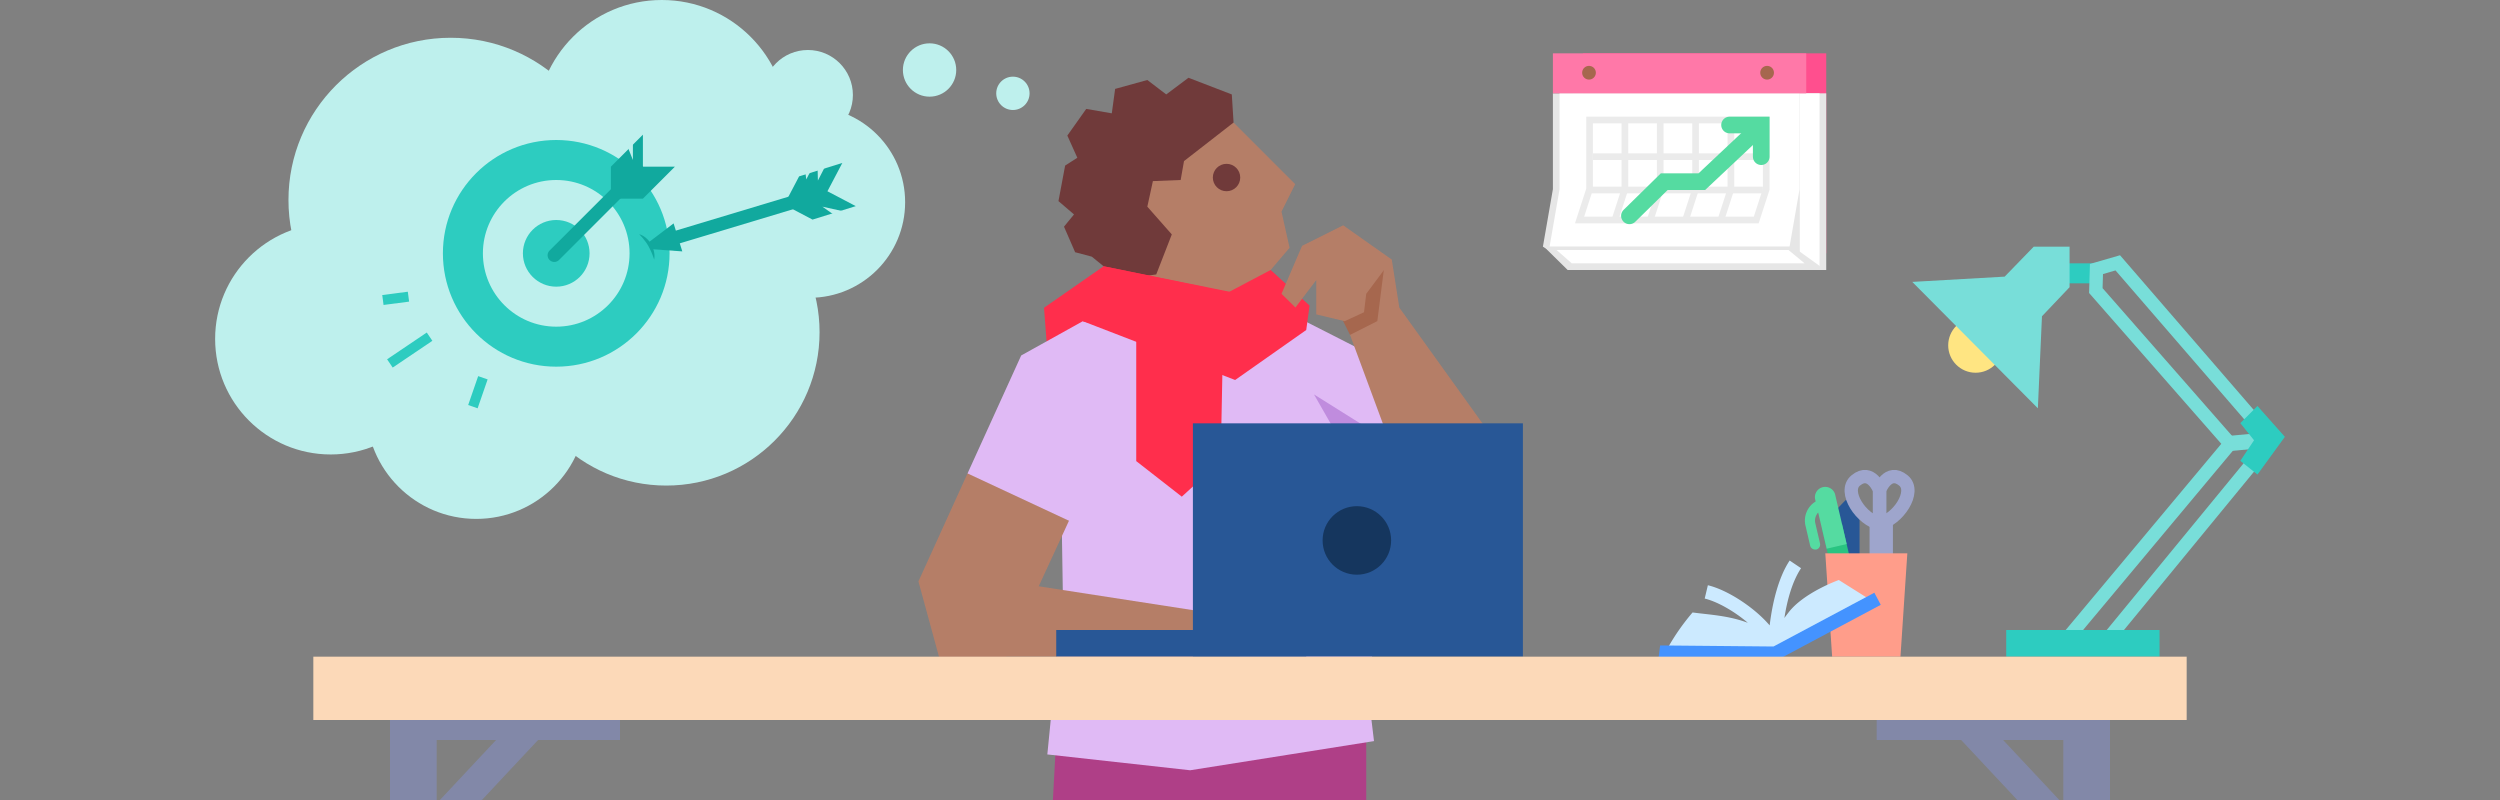 <?xml version="1.0" encoding="UTF-8"?> <svg xmlns="http://www.w3.org/2000/svg" id="Calque_1" data-name="Calque 1" viewBox="0 0 750 240"><rect x="0" y="0" width="750" height="240" fill="#808080" stroke="none"/><defs><style>.cls-1{fill:#af3f87;}.cls-2{fill:#e0baf5;}.cls-3{fill:#c08cde;}.cls-4{fill:#b57e67;}.cls-5{fill:#bef0ed;}.cls-6{fill:#285796;}.cls-7{fill:#29c481;}.cls-8{fill:#55dba1;}.cls-9{fill:#9ea5cc;}.cls-10{fill:#ff9d8a;}.cls-11{fill:#703a3a;}.cls-12{fill:#ff2e4c;}.cls-13{fill:#a6674e;}.cls-14{fill:#15365e;}.cls-15{fill:#2dccc0;}.cls-16{fill:#ffe582;}.cls-17,.cls-19,.cls-24,.cls-25,.cls-28,.cls-32{fill:none;}.cls-17,.cls-19{stroke:#78ded9;}.cls-17,.cls-19,.cls-24,.cls-25,.cls-32{stroke-miterlimit:10;}.cls-17,.cls-28{stroke-width:4px;}.cls-18{fill:#78ded9;}.cls-19{stroke-width:4.57px;}.cls-20{fill:#e6e6e6;}.cls-21{fill:#ff4f8e;}.cls-22{fill:#fff;}.cls-23{fill:#ff78a8;}.cls-24{stroke:#ebebeb;stroke-width:2px;}.cls-25{stroke:#55dba1;stroke-linecap:round;stroke-width:5px;}.cls-26{fill:#cceaff;}.cls-27{fill:#4493ff;}.cls-28{stroke:#9ea5cc;stroke-linejoin:round;}.cls-29{fill:#8288a8;}.cls-30{fill:#fcd9b8;}.cls-31{fill:#11a99e;}.cls-32{stroke:#2dccc0;stroke-width:3px;}</style></defs><title>si_features_b</title><polygon class="cls-1" points="316.62 226.08 409.87 220.33 409.87 240 315.87 240 316.62 226.08"></polygon><polygon class="cls-2" points="421.87 134.33 410.45 106 377.7 89.33 328.87 102.67 315.87 130 318.31 143.78 318.87 179 314.2 226.33 357.04 231.08 412.2 222.33 410.2 205.67 421.87 134.33"></polygon><polygon class="cls-3" points="416.54 132.33 394.2 118.33 404.87 137 416.54 132.33"></polygon><polygon class="cls-4" points="290.26 142.03 275.53 174.43 281.69 197 301.87 197 321.87 153.67 303.54 137.33 290.26 142.03"></polygon><circle class="cls-5" cx="135.21" cy="60" r="48.67"></circle><circle class="cls-5" cx="99.21" cy="101.67" r="34.67"></circle><circle class="cls-5" cx="142.87" cy="122.67" r="33"></circle><circle class="cls-5" cx="199.87" cy="99.67" r="46"></circle><circle class="cls-5" cx="242.87" cy="60.67" r="28.67"></circle><circle class="cls-5" cx="198.54" cy="37.67" r="37.67"></circle><polygon class="cls-6" points="557.87 173 551.7 173 549.64 154.21 553.76 149.95 557.87 151.85 557.87 173"></polygon><rect class="cls-7" x="549.06" y="157.61" width="6.17" height="22.61" transform="translate(-23.91 129.43) rotate(-13.09)"></rect><path class="cls-8" d="M545.45,153.74,548,164.61l6-1.39-3.49-15a3.09,3.09,0,0,0-6,1.4l.19.82a6.69,6.69,0,0,0-3.06,7.23l1.4,6a1.54,1.54,0,0,0,1.5,1.19,1.45,1.45,0,0,0,.35,0A1.54,1.54,0,0,0,546,163l-1.4-6a3.54,3.54,0,0,1,.45-2.71A3.19,3.19,0,0,1,545.45,153.74Z"></path><rect class="cls-9" x="560.87" y="156" width="7" height="25"></rect><polygon class="cls-10" points="570.14 197 549.64 197 547.59 166 572.2 166 570.14 197"></polygon><polygon class="cls-4" points="370.07 36.76 388.56 55.26 384.45 63.48 386.87 74.33 381.2 80.99 368.87 94 339.54 89.33 335.54 47.67 370.07 36.76"></polygon><polygon class="cls-11" points="370.07 36.76 369.54 28.33 356.54 23.33 349.87 28.33 344.2 24 334.54 26.67 333.54 34 325.87 32.67 320.2 40.67 323.2 47.33 319.54 49.67 317.54 60.33 322.2 64.33 319.2 68 322.54 75.67 327.54 77 331.09 79.88 335.13 84.03 346.87 82.33 351.54 70.33 344.2 62 345.87 54.33 354.2 54 355.2 48.33 370.07 36.76"></polygon><circle class="cls-11" cx="367.96" cy="53.26" r="4.11"></circle><polygon class="cls-12" points="371.87 88.14 331.09 79.88 313.2 92.33 314.87 114 371.87 96.36 371.87 88.14"></polygon><polygon class="cls-2" points="324.85 96.36 306.36 106.64 290.26 142.03 324.55 158.03 335.13 135.38 356.87 104.67 324.85 96.36"></polygon><polygon class="cls-4" points="419.8 92.29 417.53 77.87 402.95 79.92 405.01 100.47 424.2 152.33 447.54 159 452.87 138.33 419.8 92.29"></polygon><polygon class="cls-13" points="411.17 73.75 415.28 79.92 413.2 96.33 405.01 100.47 402.95 96.36 411.17 73.75"></polygon><polygon class="cls-12" points="335.13 84.03 331.09 79.88 368.54 87.67 381.2 80.99 392.87 91.67 391.87 99 370.54 114 324.85 96.36 326.91 88.14 335.13 84.03"></polygon><polygon class="cls-12" points="340.87 98.67 340.87 138.33 354.54 149 366.2 138.33 366.86 104.58 340.87 98.67"></polygon><polygon class="cls-4" points="402.95 67.59 390.62 73.75 384.45 88.14 388.63 92.25 394.87 84.03 394.87 94.31 403.4 96.36 409.2 93.67 409.87 88.14 417.53 77.87 402.95 67.59"></polygon><polygon class="cls-4" points="310.2 175.67 374.87 185.67 371.87 197 281.69 197 310.2 175.67"></polygon><rect class="cls-6" x="357.87" y="127" width="99" height="70"></rect><circle class="cls-14" cx="407.06" cy="162.13" r="10.28"></circle><rect class="cls-6" x="316.87" y="189" width="75" height="8"></rect><polygon class="cls-15" points="619.87 85 626.89 85 631 79 619.87 79 619.87 85"></polygon><circle class="cls-16" cx="592.68" cy="103.6" r="8.22"></circle><polygon class="cls-17" points="628.94 80.7 635.33 78.85 681.35 132.08 631.14 193.22 621.58 189.88 669.02 133.11 628.75 87.17 628.94 80.7"></polygon><polygon class="cls-18" points="601.4 82.99 610.12 74 620.87 74 620.87 86.16 612.59 94.88 611.36 122.49 573.68 84.57 601.4 82.99"></polygon><line class="cls-19" x1="679.3" y1="132.08" x2="667.99" y2="133.11"></line><polygon class="cls-15" points="685.46 131.05 677.24 121.8 672.1 126.94 676.21 132.08 672.1 138.25 677.24 142.36 685.46 131.05"></polygon><rect class="cls-15" x="601.87" y="189" width="46" height="8" transform="translate(1249.74 386) rotate(180)"></rect><polygon class="cls-20" points="539.87 76 466.04 75.83 462.87 74 465.87 56.75 465.87 28 537.87 28 537.87 56.75 539.87 76"></polygon><polygon class="cls-21" points="547.87 76 474.87 76 474.87 57.25 474.87 16 547.87 16 547.87 76"></polygon><rect class="cls-20" x="471.87" y="28" width="76" height="53" transform="translate(1019.74 109) rotate(180)"></rect><polygon class="cls-22" points="539.87 76 545.87 81 545.87 28 539.87 28 539.87 76"></polygon><polygon class="cls-20" points="539.87 76 467.87 76 467.87 28 539.87 28 539.87 56 539.87 76"></polygon><polygon class="cls-22" points="536.87 74 464.87 74 467.87 56.75 467.87 28 539.87 28 539.87 56.75 536.87 74"></polygon><rect class="cls-23" x="465.87" y="16" width="76" height="12"></rect><circle class="cls-13" cx="476.7" cy="21.82" r="2.06"></circle><circle class="cls-13" cx="530.13" cy="21.82" r="2.06"></circle><polygon class="cls-20" points="547.58 81 470.3 81 463.19 74 537.87 74 547.58 81"></polygon><polyline class="cls-24" points="487.47 36 487.47 56.75 484.47 66"></polyline><polyline class="cls-24" points="508.67 36 508.67 56.75 505.67 66"></polyline><polyline class="cls-24" points="519.27 36 519.27 56.75 516.27 66"></polyline><polyline class="cls-24" points="498.07 36 498.07 56.75 495.07 66"></polyline><line class="cls-24" x1="477.87" y1="47" x2="529.87" y2="47"></line><line class="cls-24" x1="476.87" y1="57" x2="528.87" y2="57"></line><polygon class="cls-24" points="526.87 66 473.87 66 476.87 56.75 476.87 36 529.87 36 529.87 56.75 526.87 66"></polygon><polyline class="cls-25" points="488.83 64.75 499.27 54.5 510.55 54.5 527.94 38.13"></polyline><polyline class="cls-25" points="518.87 37.5 528.37 37.5 528.37 47"></polyline><path class="cls-26" d="M500.54,194a66.43,66.43,0,0,1,7.23-10.26c5.24.7,10.83.93,16.59,3.11-4-3.43-9.15-6.37-12.95-7.28l.95-4c5.79,1.38,13.83,6.54,18.54,12.05.82-6.86,2.66-14.46,6-19.46l3.42,2.3c-2.57,3.86-4.15,9.4-5,14.94.39-.56.81-1.11,1.24-1.66,4.58-6,15.08-9.74,15.08-9.74l8.75,5.5L538.6,194l-8.22,2s0,0,0,0Z"></path><polygon class="cls-27" points="532.83 198.19 564.23 181.44 562.3 177.81 532.05 193.95 498.04 193.63 497.52 197.71 532.83 198.19"></polygon><path class="cls-28" d="M563.87,157V147s-2.53-6.66-7.15-2.86C552.67,147.47,558.52,156.05,563.87,157Z"></path><path class="cls-28" d="M563.87,157V147s2.54-6.66,7.15-2.86C575.07,147.47,569.22,156.05,563.87,157Z"></path><polygon class="cls-29" points="563 210 563 222 588.35 222 605.19 240 617.79 240 600.93 222 619 222 619 240 633 240 633 210 563 210"></polygon><polygon class="cls-29" points="117 210 117 222 117 240 131 240 131 222 148.83 222 131.97 240 144.57 240 161.42 222 186 222 186 210 117 210"></polygon><rect class="cls-30" x="94" y="197" width="562" height="19"></rect><circle class="cls-15" cx="166.87" cy="76" r="34"></circle><circle class="cls-5" cx="166.87" cy="76" r="22"></circle><circle class="cls-15" cx="166.87" cy="76" r="10"></circle><path class="cls-31" d="M164.87,78h0a2,2,0,0,1,0-2.83l26.59-26.58,2.83,2.82L167.7,78A2,2,0,0,1,164.87,78Z"></path><polygon class="cls-31" points="183.27 59.6 183.27 50 192.87 40.4 192.87 50 202.47 50 192.87 59.6 183.27 59.6 183.27 59.6"></polygon><circle class="cls-5" cx="242.37" cy="28.5" r="13.5"></circle><circle class="cls-5" cx="278.87" cy="21" r="8"></circle><circle class="cls-5" cx="303.87" cy="28" r="5"></circle><line class="cls-32" x1="114.87" y1="90" x2="122.54" y2="89"></line><line class="cls-32" x1="116.97" y1="109.03" x2="128.87" y2="101"></line><line class="cls-32" x1="144.87" y1="113.33" x2="141.87" y2="122"></line><path class="cls-31" d="M197.69,72.81h0a2,2,0,0,1,1.31-2.5L247.2,55.8l1.18,3.82L200.19,74.13A2,2,0,0,1,197.69,72.81Z"></path><polygon class="cls-31" points="235.27 61.41 239.73 52.91 252.7 48.88 248.23 57.38 256.73 61.84 243.76 65.88 235.27 61.41 235.27 61.41"></polygon><polygon class="cls-31" points="192.19 74.52 202.08 67.02 204.69 75.42 192.19 74.52"></polygon><path class="cls-15" d="M191.75,70.25a9.82,9.82,0,0,1,4.5,7.63l-5.88-1.63Z"></path><path class="cls-31" d="M191.75,70.25a5.75,5.75,0,0,1,2.07,1.16,6.81,6.81,0,0,1,1.53,1.85,7.41,7.41,0,0,1,.85,2.25,5.91,5.91,0,0,1,.05,2.37,22.23,22.23,0,0,0-1.77-4.12A11.48,11.48,0,0,0,193.26,72C192.82,71.36,192.28,70.85,191.75,70.25Z"></path><polygon class="cls-5" points="248.37 48.33 245.37 54.17 245.21 47.5 241.87 53.83 241.54 51 248.37 48.33"></polygon><polygon class="cls-5" points="189.87 42 189.87 48 187.87 43 189.87 42"></polygon><polygon class="cls-5" points="255.04 63.83 246.71 62 251.71 65.5 255.04 63.83"></polygon><polygon class="cls-22" points="541.38 79 536.55 75 466.97 75 471.53 79 541.38 79"></polygon></svg> 